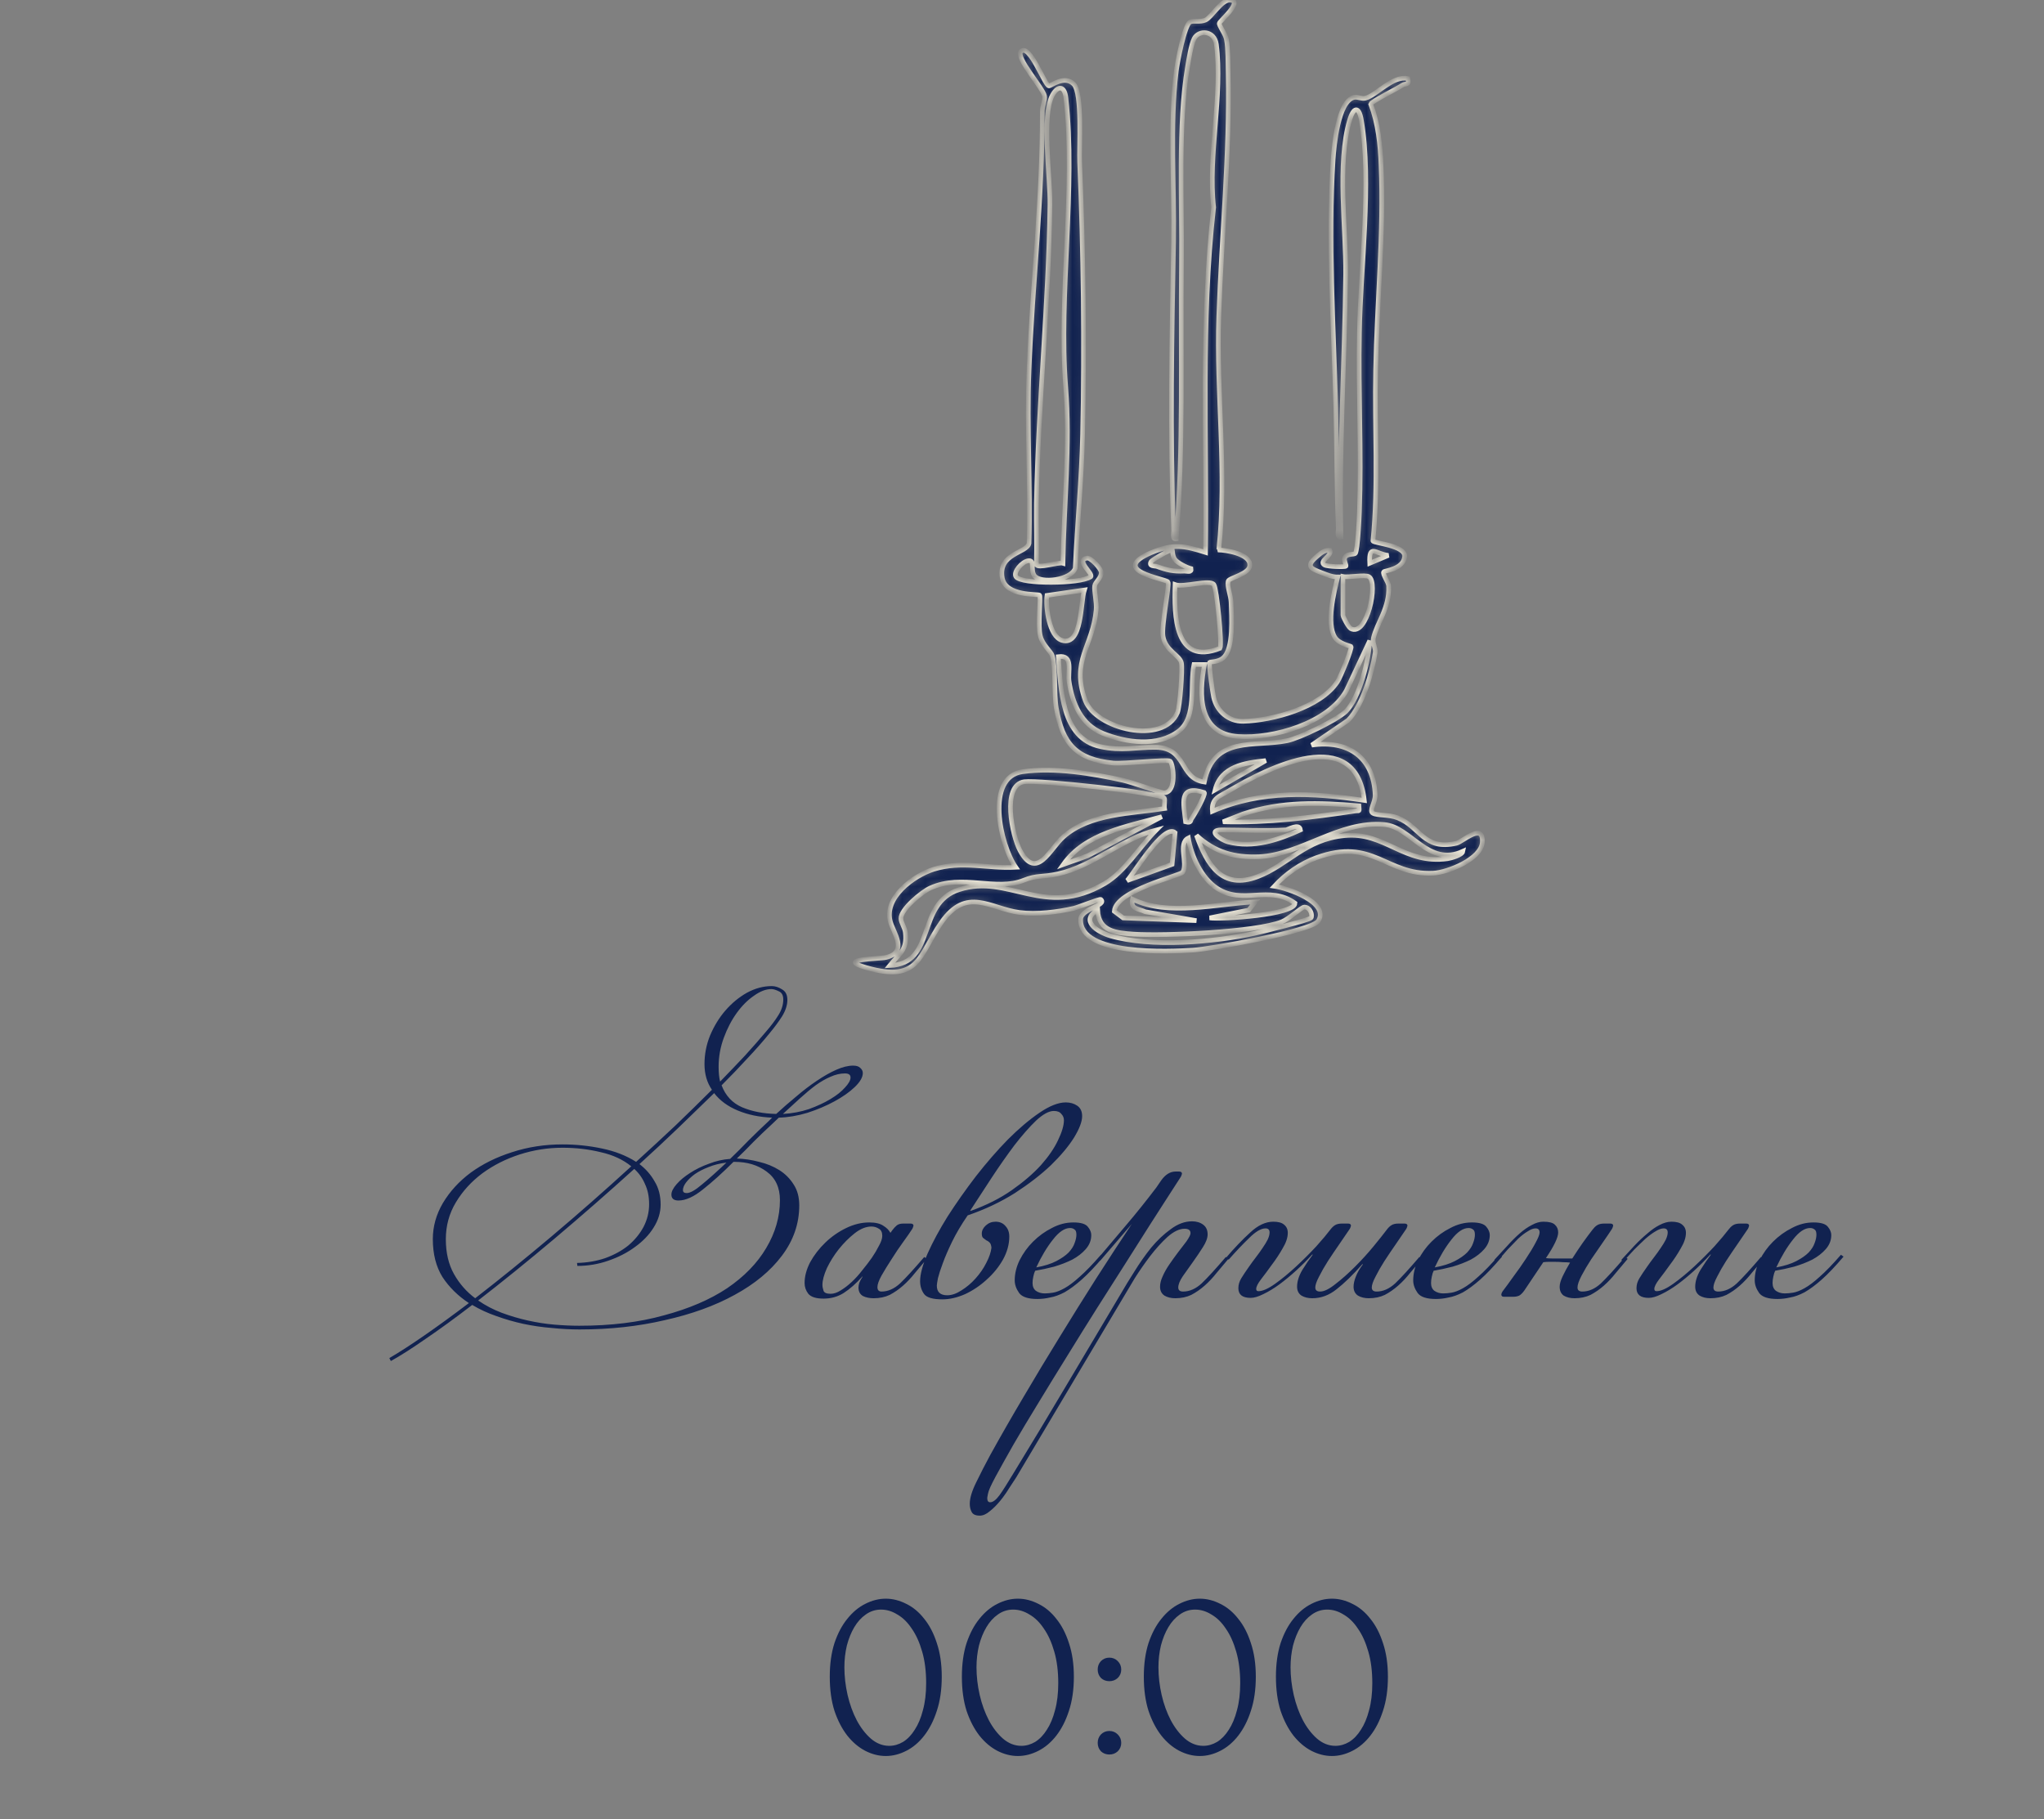 <?xml version="1.0" encoding="UTF-8"?> <svg xmlns="http://www.w3.org/2000/svg" width="264" height="235" viewBox="0 0 264 235" fill="none"><rect x="0" y="0" width="264" height="235" fill="#808080" stroke="none"/><path d="M72.655 147.822C74.383 147.822 76.079 147.998 77.743 148.35C79.439 148.702 80.911 149.278 82.159 150.078C83.919 148.478 85.615 146.91 87.247 145.374C88.879 143.806 90.447 142.27 91.951 140.766C91.311 139.838 90.991 138.734 90.991 137.454C90.991 136.174 91.231 134.942 91.711 133.758C92.223 132.542 92.879 131.47 93.679 130.542C94.511 129.582 95.439 128.814 96.463 128.238C97.519 127.662 98.591 127.374 99.679 127.374C100.127 127.374 100.575 127.518 101.023 127.806C101.471 128.062 101.695 128.51 101.695 129.15C101.695 129.822 101.471 130.526 101.023 131.262C100.575 131.966 100.031 132.702 99.391 133.47C98.559 134.494 97.615 135.566 96.559 136.686C95.535 137.806 94.415 138.974 93.199 140.19C93.711 141.534 94.591 142.478 95.839 143.022C97.119 143.566 98.591 143.854 100.255 143.886C101.087 143.118 101.951 142.366 102.847 141.63C103.743 140.862 104.623 140.19 105.487 139.614C106.383 139.006 107.231 138.526 108.031 138.174C108.831 137.822 109.551 137.646 110.191 137.646C110.607 137.646 110.911 137.742 111.103 137.934C111.327 138.126 111.439 138.35 111.439 138.606C111.439 139.15 111.087 139.758 110.383 140.43C109.711 141.07 108.847 141.678 107.791 142.254C106.735 142.83 105.567 143.326 104.287 143.742C103.007 144.126 101.775 144.334 100.591 144.366L100.543 144.414L99.631 145.278C98.831 146.014 98.063 146.75 97.327 147.486C96.623 148.222 95.903 148.942 95.167 149.646C96.127 149.678 97.087 149.822 98.047 150.078C99.007 150.302 99.871 150.654 100.639 151.134C101.407 151.614 102.031 152.238 102.511 153.006C102.991 153.742 103.231 154.638 103.231 155.694C103.231 158.062 102.479 160.238 100.975 162.222C99.503 164.174 97.471 165.854 94.879 167.262C92.319 168.67 89.311 169.758 85.855 170.526C82.431 171.326 78.767 171.726 74.863 171.726C73.711 171.726 72.511 171.662 71.263 171.534C70.047 171.438 68.831 171.262 67.615 171.006C66.431 170.75 65.263 170.414 64.111 169.998C62.991 169.614 61.951 169.134 60.991 168.558C58.783 170.254 56.783 171.71 54.991 172.926C53.199 174.174 51.695 175.134 50.479 175.806L50.287 175.422C51.503 174.718 52.991 173.758 54.751 172.542C56.511 171.326 58.447 169.918 60.559 168.318C59.151 167.39 58.015 166.27 57.151 164.958C56.319 163.614 55.903 161.982 55.903 160.062C55.903 158.43 56.335 156.878 57.199 155.406C58.095 153.902 59.295 152.59 60.799 151.47C62.335 150.35 64.111 149.47 66.127 148.83C68.175 148.158 70.351 147.822 72.655 147.822ZM94.735 150.078C93.327 151.486 92.015 152.67 90.799 153.63C89.615 154.59 88.559 155.07 87.631 155.07C87.023 155.07 86.719 154.814 86.719 154.302C86.719 153.918 86.943 153.47 87.391 152.958C87.839 152.446 88.415 151.966 89.119 151.518C89.855 151.038 90.671 150.638 91.567 150.318C92.463 149.966 93.375 149.758 94.303 149.694C95.071 148.958 95.855 148.174 96.655 147.342C97.487 146.51 98.367 145.662 99.295 144.798L99.727 144.366C98.095 144.302 96.623 143.998 95.311 143.454C93.999 142.91 92.975 142.158 92.239 141.198C90.767 142.638 89.215 144.142 87.583 145.71C85.983 147.246 84.319 148.798 82.591 150.366C83.423 151.006 84.079 151.758 84.559 152.622C85.071 153.454 85.327 154.446 85.327 155.598C85.327 156.622 85.023 157.614 84.415 158.574C83.839 159.502 83.039 160.334 82.015 161.07C81.023 161.806 79.871 162.398 78.559 162.846C77.279 163.294 75.951 163.518 74.575 163.518L74.527 163.134C75.839 163.102 77.055 162.894 78.175 162.51C79.327 162.094 80.319 161.55 81.151 160.878C81.983 160.174 82.639 159.374 83.119 158.478C83.599 157.55 83.839 156.574 83.839 155.55C83.839 154.558 83.663 153.694 83.311 152.958C82.991 152.19 82.527 151.534 81.919 150.99C78.527 154.062 75.087 157.07 71.599 160.014C68.143 162.926 64.863 165.582 61.759 167.982C62.687 168.622 63.695 169.15 64.783 169.566C65.903 169.982 67.039 170.318 68.191 170.574C69.343 170.83 70.479 171.006 71.599 171.102C72.751 171.198 73.823 171.246 74.815 171.246C78.911 171.246 82.559 170.798 85.759 169.902C88.991 169.038 91.711 167.87 93.919 166.398C96.127 164.894 97.807 163.166 98.959 161.214C100.143 159.23 100.735 157.166 100.735 155.022C100.735 153.39 100.159 152.158 99.007 151.326C97.887 150.494 96.511 150.078 94.879 150.078H94.735ZM57.583 160.062C57.583 161.822 57.935 163.326 58.639 164.574C59.343 165.822 60.255 166.862 61.375 167.694C64.479 165.294 67.759 162.638 71.215 159.726C74.703 156.782 78.143 153.758 81.535 150.654C80.479 149.79 79.167 149.182 77.599 148.83C76.031 148.446 74.383 148.254 72.655 148.254C70.767 148.254 68.927 148.542 67.135 149.118C65.343 149.694 63.727 150.51 62.287 151.566C60.879 152.622 59.743 153.87 58.879 155.31C58.015 156.75 57.583 158.334 57.583 160.062ZM92.815 137.79C92.815 138.558 92.879 139.198 93.007 139.71C94.159 138.526 95.231 137.406 96.223 136.35C97.215 135.262 98.127 134.222 98.959 133.23C99.599 132.494 100.127 131.79 100.543 131.118C100.959 130.446 101.167 129.774 101.167 129.102C101.167 128.558 100.975 128.206 100.591 128.046C100.207 127.854 99.887 127.758 99.631 127.758C98.927 127.758 98.175 128.046 97.375 128.622C96.575 129.166 95.839 129.902 95.167 130.83C94.495 131.758 93.935 132.83 93.487 134.046C93.039 135.262 92.815 136.51 92.815 137.79ZM109.135 138.654C108.527 138.654 107.903 138.798 107.263 139.086C106.655 139.342 106.015 139.71 105.343 140.19C104.703 140.67 104.031 141.23 103.327 141.87C102.623 142.51 101.887 143.182 101.119 143.886C102.303 143.822 103.423 143.614 104.479 143.262C105.535 142.878 106.463 142.446 107.263 141.966C108.063 141.486 108.687 140.99 109.135 140.478C109.615 139.966 109.855 139.534 109.855 139.182C109.855 138.83 109.615 138.654 109.135 138.654ZM88.687 154.11C89.135 154.11 89.791 153.742 90.655 153.006C91.551 152.27 92.607 151.326 93.823 150.174C92.991 150.27 92.223 150.462 91.519 150.75C90.847 151.006 90.255 151.31 89.743 151.662C89.263 152.014 88.879 152.382 88.591 152.766C88.335 153.118 88.207 153.438 88.207 153.726C88.207 153.982 88.367 154.11 88.687 154.11ZM112.56 158.43C111.856 158.43 111.136 158.718 110.4 159.294C109.664 159.87 108.976 160.558 108.336 161.358C107.728 162.126 107.216 162.942 106.8 163.806C106.416 164.67 106.224 165.39 106.224 165.966C106.224 166.19 106.272 166.446 106.368 166.734C106.464 166.99 106.768 167.118 107.28 167.118C107.696 167.118 108.128 166.974 108.576 166.686C109.056 166.398 109.536 166.03 110.016 165.582C110.496 165.134 110.944 164.638 111.36 164.094C111.808 163.55 112.224 163.006 112.608 162.462C112.96 161.95 113.264 161.438 113.52 160.926C113.808 160.414 113.952 159.982 113.952 159.63C113.952 159.182 113.808 158.878 113.52 158.718C113.232 158.526 112.912 158.43 112.56 158.43ZM115.248 158.91C115.44 158.654 115.632 158.446 115.824 158.286C116.016 158.126 116.304 158.046 116.688 158.046H117.6C117.856 158.046 117.984 158.142 117.984 158.334C117.984 158.366 117.968 158.414 117.936 158.478C117.936 158.51 117.904 158.59 117.84 158.718C117.552 159.166 117.152 159.742 116.64 160.446C116.128 161.15 115.632 161.886 115.152 162.654C114.672 163.39 114.24 164.094 113.856 164.766C113.504 165.406 113.328 165.902 113.328 166.254C113.328 166.638 113.504 166.83 113.856 166.83C114.688 166.83 115.488 166.478 116.256 165.774C117.024 165.038 118.064 163.902 119.376 162.366L119.712 162.606C119.2 163.214 118.688 163.822 118.176 164.43C117.696 165.038 117.184 165.582 116.64 166.062C116.096 166.542 115.52 166.942 114.912 167.262C114.304 167.55 113.616 167.694 112.848 167.694C112.304 167.694 111.84 167.598 111.456 167.406C111.072 167.182 110.88 166.814 110.88 166.302C110.88 166.142 110.912 165.95 110.976 165.726C111.072 165.47 111.216 165.198 111.408 164.91V164.862C110.576 165.79 109.76 166.51 108.96 167.022C108.192 167.502 107.328 167.742 106.368 167.742C105.408 167.742 104.752 167.534 104.4 167.118C104.08 166.702 103.92 166.238 103.92 165.726C103.92 164.862 104.16 163.966 104.64 163.038C105.152 162.11 105.808 161.262 106.608 160.494C107.408 159.726 108.304 159.102 109.296 158.622C110.288 158.142 111.28 157.902 112.272 157.902C113.072 157.902 113.68 158.046 114.096 158.334C114.512 158.59 114.816 158.894 115.008 159.246L115.248 158.91ZM124.983 156.99C124.151 158.206 123.479 159.342 122.967 160.398C122.455 161.454 122.055 162.382 121.767 163.182C121.479 163.95 121.271 164.59 121.143 165.102C121.047 165.614 120.999 165.934 120.999 166.062C120.999 166.894 121.447 167.31 122.343 167.31C122.919 167.31 123.527 167.102 124.167 166.686C124.839 166.27 125.447 165.758 125.991 165.15C126.567 164.51 127.031 163.838 127.383 163.134C127.767 162.398 127.991 161.742 128.055 161.166C128.023 160.846 127.943 160.622 127.815 160.494C127.687 160.366 127.543 160.27 127.383 160.206C127.255 160.11 127.127 160.014 126.999 159.918C126.871 159.822 126.807 159.63 126.807 159.342C126.807 158.958 126.983 158.606 127.335 158.286C127.687 157.966 128.103 157.806 128.583 157.806C129.127 157.806 129.559 157.998 129.879 158.382C130.199 158.734 130.359 159.182 130.359 159.726C130.359 160.718 130.087 161.71 129.543 162.702C128.999 163.662 128.295 164.526 127.431 165.294C126.599 166.062 125.671 166.686 124.647 167.166C123.623 167.614 122.647 167.838 121.719 167.838C120.503 167.838 119.719 167.614 119.367 167.166C119.015 166.686 118.839 166.126 118.839 165.486C118.839 164.59 119.159 163.406 119.799 161.934C120.471 160.43 121.335 158.83 122.391 157.134C123.479 155.438 124.695 153.71 126.039 151.95C127.415 150.19 128.791 148.606 130.167 147.198C131.575 145.79 132.935 144.638 134.247 143.742C135.559 142.846 136.695 142.398 137.655 142.398C138.231 142.398 138.727 142.542 139.143 142.83C139.559 143.118 139.767 143.566 139.767 144.174C139.767 144.878 139.415 145.806 138.711 146.958C138.007 148.078 137.015 149.262 135.735 150.51C134.455 151.726 132.903 152.926 131.079 154.11C129.255 155.262 127.223 156.222 124.983 156.99ZM136.119 143.502C135.479 143.502 134.711 143.918 133.815 144.75C132.951 145.582 132.023 146.638 131.031 147.918C130.071 149.198 129.095 150.59 128.103 152.094C127.111 153.598 126.183 155.022 125.319 156.366L125.367 156.414C127.415 155.678 129.191 154.782 130.695 153.726C132.199 152.67 133.447 151.598 134.439 150.51C135.431 149.39 136.167 148.318 136.647 147.294C137.159 146.238 137.415 145.374 137.415 144.702C137.415 144.382 137.303 144.11 137.079 143.886C136.887 143.63 136.567 143.502 136.119 143.502ZM133.843 163.71C134.899 163.518 135.763 163.246 136.435 162.894C137.107 162.542 137.635 162.174 138.019 161.79C138.403 161.374 138.659 160.974 138.787 160.59C138.947 160.174 139.027 159.806 139.027 159.486C139.027 159.134 138.947 158.91 138.787 158.814C138.627 158.686 138.435 158.622 138.211 158.622C137.507 158.622 136.771 159.118 136.003 160.11C135.235 161.07 134.515 162.27 133.843 163.71ZM134.947 167.07C135.267 167.07 135.619 167.038 136.003 166.974C136.419 166.91 136.915 166.718 137.491 166.398C138.067 166.078 138.723 165.582 139.459 164.91C140.227 164.238 141.139 163.294 142.195 162.078L142.531 162.318C141.475 163.566 140.531 164.558 139.699 165.294C138.899 165.998 138.163 166.542 137.491 166.926C136.819 167.278 136.195 167.502 135.619 167.598C135.075 167.726 134.531 167.79 133.987 167.79C132.803 167.79 132.019 167.534 131.635 167.022C131.251 166.478 131.059 165.934 131.059 165.39C131.059 164.526 131.267 163.662 131.683 162.798C132.131 161.902 132.707 161.102 133.411 160.398C134.147 159.662 134.963 159.07 135.859 158.622C136.755 158.142 137.683 157.902 138.643 157.902C139.603 157.902 140.227 158.094 140.515 158.478C140.803 158.83 140.947 159.182 140.947 159.534C140.947 160.206 140.707 160.814 140.227 161.358C139.779 161.87 139.203 162.318 138.499 162.702C137.795 163.054 137.011 163.358 136.147 163.614C135.283 163.838 134.467 164.014 133.699 164.142C133.603 164.334 133.523 164.59 133.459 164.91C133.395 165.198 133.363 165.47 133.363 165.726C133.363 166.174 133.507 166.51 133.795 166.734C134.115 166.958 134.499 167.07 134.947 167.07ZM151.799 167.694C151.255 167.694 150.791 167.582 150.407 167.358C150.023 167.102 149.831 166.718 149.831 166.206C149.831 165.79 149.943 165.342 150.167 164.862C150.391 164.35 150.679 163.838 151.031 163.326C151.383 162.814 151.751 162.302 152.135 161.79C152.519 161.278 152.887 160.798 153.239 160.35C153.591 159.838 153.767 159.486 153.767 159.294C153.767 158.91 153.511 158.718 152.999 158.718C152.327 158.718 151.591 159.07 150.791 159.774C150.023 160.478 149.271 161.31 148.535 162.27C147.831 163.198 147.175 164.142 146.567 165.102C145.991 166.062 145.543 166.814 145.223 167.358L131.255 190.83C130.999 191.214 130.695 191.678 130.343 192.222C129.991 192.798 129.607 193.342 129.191 193.854C128.743 194.398 128.295 194.846 127.847 195.198C127.399 195.582 126.967 195.774 126.551 195.774C126.007 195.774 125.655 195.614 125.495 195.294C125.335 195.006 125.255 194.654 125.255 194.238C125.255 193.502 125.543 192.558 126.119 191.406C126.663 190.286 127.255 189.134 127.895 187.95C129.239 185.518 130.679 183.006 132.215 180.414C133.719 177.854 135.271 175.278 136.871 172.686C138.439 170.126 140.007 167.614 141.575 165.15C143.175 162.654 144.711 160.302 146.183 158.094L142.103 162.846L141.767 162.606C142.983 161.166 144.215 159.71 145.463 158.238C146.743 156.734 148.039 155.118 149.351 153.39L149.975 152.478C150.519 151.71 151.143 151.326 151.847 151.326H152.279C152.535 151.326 152.663 151.422 152.663 151.614C152.663 151.646 152.647 151.694 152.615 151.758C152.615 151.79 152.583 151.87 152.519 151.998L150.599 154.974C150.119 155.71 149.431 156.782 148.535 158.19C147.639 159.598 146.615 161.214 145.463 163.038C144.311 164.83 143.079 166.766 141.767 168.846C140.455 170.926 139.159 173.006 137.879 175.086C136.567 177.198 135.319 179.23 134.135 181.182C132.919 183.166 131.847 184.958 130.919 186.558C129.991 188.19 129.223 189.566 128.615 190.686C128.007 191.806 127.671 192.558 127.607 192.942C127.543 193.262 127.511 193.454 127.511 193.518C127.511 193.87 127.639 194.046 127.895 194.046C128.247 194.046 128.647 193.742 129.095 193.134C129.511 192.558 130.151 191.55 131.015 190.11C133.383 186.238 135.703 182.382 137.975 178.542C140.247 174.734 142.519 170.91 144.791 167.07C145.271 166.238 145.847 165.294 146.519 164.238C147.191 163.15 147.911 162.126 148.679 161.166C149.479 160.206 150.327 159.406 151.223 158.766C152.119 158.094 153.031 157.758 153.959 157.758C154.535 157.758 155.015 157.902 155.399 158.19C155.783 158.478 155.975 158.894 155.975 159.438C155.975 159.918 155.767 160.478 155.351 161.118C154.967 161.726 154.535 162.366 154.055 163.038C153.607 163.678 153.175 164.286 152.759 164.862C152.375 165.438 152.183 165.918 152.183 166.302C152.183 166.654 152.391 166.83 152.807 166.83C153.639 166.83 154.439 166.478 155.207 165.774C155.975 165.038 157.015 163.902 158.327 162.366L158.663 162.606C158.151 163.214 157.639 163.822 157.127 164.43C156.647 165.038 156.135 165.582 155.591 166.062C155.047 166.542 154.471 166.942 153.863 167.262C153.255 167.55 152.567 167.694 151.799 167.694ZM176.793 167.694C176.249 167.694 175.785 167.582 175.401 167.358C175.017 167.102 174.825 166.718 174.825 166.206C174.825 165.822 174.921 165.39 175.113 164.91C175.305 164.398 175.609 163.87 176.025 163.326L175.977 163.278C174.729 164.686 173.609 165.774 172.617 166.542C171.657 167.31 170.617 167.694 169.497 167.694C168.953 167.694 168.489 167.582 168.105 167.358C167.721 167.102 167.529 166.718 167.529 166.206C167.529 165.534 167.753 164.814 168.201 164.046C168.681 163.278 169.129 162.622 169.545 162.078L169.497 162.03C168.857 162.734 168.169 163.422 167.433 164.094C166.697 164.766 165.961 165.374 165.225 165.918C164.521 166.43 163.833 166.846 163.161 167.166C162.521 167.486 161.977 167.646 161.529 167.646C160.473 167.646 159.945 167.23 159.945 166.398C159.945 165.95 160.073 165.518 160.329 165.102C160.585 164.686 160.905 164.206 161.289 163.662C161.577 163.246 161.881 162.83 162.201 162.414C162.521 161.998 162.809 161.598 163.065 161.214C163.353 160.798 163.577 160.43 163.737 160.11C163.897 159.758 163.977 159.454 163.977 159.198C163.977 158.846 163.801 158.67 163.449 158.67C162.873 158.67 162.169 159.086 161.337 159.918C160.505 160.718 159.625 161.646 158.697 162.702L158.313 162.51C159.433 161.198 160.489 160.094 161.481 159.198C162.473 158.27 163.465 157.806 164.457 157.806C165.097 157.806 165.561 157.934 165.849 158.19C166.169 158.446 166.329 158.798 166.329 159.246C166.329 159.854 166.105 160.526 165.657 161.262C165.241 161.998 164.777 162.702 164.265 163.374C163.785 164.046 163.321 164.67 162.873 165.246C162.457 165.79 162.249 166.206 162.249 166.494C162.249 166.686 162.345 166.782 162.537 166.782C163.081 166.782 163.801 166.462 164.697 165.822C165.593 165.182 166.505 164.43 167.433 163.566C168.361 162.702 169.225 161.838 170.025 160.974C170.825 160.078 171.417 159.374 171.801 158.862C171.993 158.606 172.185 158.414 172.377 158.286C172.601 158.126 172.921 158.046 173.337 158.046H174.105C174.361 158.046 174.489 158.142 174.489 158.334C174.489 158.366 174.473 158.414 174.441 158.478C174.441 158.51 174.409 158.59 174.345 158.718C173.961 159.294 173.513 159.95 173.001 160.686C172.489 161.422 171.993 162.158 171.513 162.894C171.065 163.598 170.681 164.27 170.361 164.91C170.041 165.518 169.881 165.982 169.881 166.302C169.881 166.654 170.089 166.83 170.505 166.83C171.017 166.83 171.673 166.51 172.473 165.87C173.305 165.23 174.153 164.478 175.017 163.614C175.881 162.75 176.681 161.87 177.417 160.974C178.153 160.078 178.713 159.374 179.097 158.862C179.289 158.606 179.481 158.414 179.673 158.286C179.897 158.126 180.217 158.046 180.633 158.046H181.401C181.657 158.046 181.785 158.142 181.785 158.334C181.785 158.366 181.769 158.414 181.737 158.478C181.737 158.51 181.705 158.59 181.641 158.718C181.257 159.294 180.809 159.95 180.297 160.686C179.785 161.422 179.289 162.158 178.809 162.894C178.361 163.598 177.977 164.27 177.657 164.91C177.337 165.518 177.177 165.982 177.177 166.302C177.177 166.654 177.385 166.83 177.801 166.83C178.633 166.83 179.433 166.478 180.201 165.774C180.969 165.038 182.009 163.902 183.321 162.366L183.657 162.606C183.145 163.214 182.633 163.822 182.121 164.43C181.641 165.038 181.129 165.582 180.585 166.062C180.041 166.542 179.465 166.942 178.857 167.262C178.249 167.55 177.561 167.694 176.793 167.694ZM185.312 163.71C186.368 163.518 187.232 163.246 187.904 162.894C188.576 162.542 189.104 162.174 189.488 161.79C189.872 161.374 190.128 160.974 190.256 160.59C190.416 160.174 190.496 159.806 190.496 159.486C190.496 159.134 190.416 158.91 190.256 158.814C190.096 158.686 189.904 158.622 189.68 158.622C188.976 158.622 188.24 159.118 187.472 160.11C186.704 161.07 185.984 162.27 185.312 163.71ZM186.416 167.07C186.736 167.07 187.088 167.038 187.472 166.974C187.888 166.91 188.384 166.718 188.96 166.398C189.536 166.078 190.192 165.582 190.928 164.91C191.696 164.238 192.608 163.294 193.664 162.078L194 162.318C192.944 163.566 192 164.558 191.168 165.294C190.368 165.998 189.632 166.542 188.96 166.926C188.288 167.278 187.664 167.502 187.088 167.598C186.544 167.726 186 167.79 185.456 167.79C184.272 167.79 183.488 167.534 183.104 167.022C182.72 166.478 182.528 165.934 182.528 165.39C182.528 164.526 182.736 163.662 183.152 162.798C183.6 161.902 184.176 161.102 184.88 160.398C185.616 159.662 186.432 159.07 187.328 158.622C188.224 158.142 189.152 157.902 190.112 157.902C191.072 157.902 191.696 158.094 191.984 158.478C192.272 158.83 192.416 159.182 192.416 159.534C192.416 160.206 192.176 160.814 191.696 161.358C191.248 161.87 190.672 162.318 189.968 162.702C189.264 163.054 188.48 163.358 187.616 163.614C186.752 163.838 185.936 164.014 185.168 164.142C185.072 164.334 184.992 164.59 184.928 164.91C184.864 165.198 184.832 165.47 184.832 165.726C184.832 166.174 184.976 166.51 185.264 166.734C185.584 166.958 185.968 167.07 186.416 167.07ZM203.364 167.694C202.82 167.694 202.356 167.582 201.972 167.358C201.62 167.102 201.444 166.718 201.444 166.206C201.444 165.854 201.572 165.406 201.828 164.862C202.084 164.318 202.404 163.726 202.788 163.086C202.5 163.054 202.196 163.038 201.876 163.038C201.556 163.006 201.188 162.99 200.772 162.99C200.516 162.99 200.276 162.99 200.052 162.99C199.828 162.99 199.588 163.006 199.332 163.038L196.884 166.686C196.66 167.006 196.436 167.23 196.212 167.358C195.988 167.454 195.748 167.502 195.492 167.502H194.244C194.02 167.502 193.908 167.406 193.908 167.214C193.908 167.118 193.956 166.99 194.052 166.83C194.468 166.286 194.948 165.63 195.492 164.862C196.068 164.094 196.596 163.342 197.076 162.606C197.588 161.838 198.004 161.15 198.324 160.542C198.676 159.902 198.852 159.454 198.852 159.198C198.852 158.846 198.676 158.67 198.324 158.67C198.036 158.67 197.7 158.798 197.316 159.054C196.932 159.278 196.516 159.598 196.068 160.014C195.652 160.43 195.204 160.894 194.724 161.406C194.276 161.918 193.828 162.43 193.38 162.942L192.996 162.75C193.572 162.11 194.132 161.502 194.676 160.926C195.22 160.318 195.748 159.79 196.26 159.342C196.804 158.862 197.332 158.494 197.844 158.238C198.356 157.95 198.852 157.806 199.332 157.806C200.068 157.806 200.564 157.934 200.82 158.19C201.108 158.446 201.252 158.782 201.252 159.198C201.252 159.838 200.724 160.942 199.668 162.51C199.924 162.542 200.18 162.558 200.436 162.558C200.692 162.558 200.98 162.558 201.3 162.558H203.076C203.524 161.854 203.972 161.182 204.42 160.542C204.9 159.87 205.316 159.31 205.668 158.862C205.86 158.606 206.052 158.414 206.244 158.286C206.468 158.126 206.788 158.046 207.204 158.046H207.972C208.228 158.046 208.356 158.142 208.356 158.334C208.356 158.366 208.34 158.414 208.308 158.478C208.308 158.51 208.276 158.59 208.212 158.718C207.924 159.166 207.524 159.758 207.012 160.494C206.532 161.198 206.036 161.918 205.524 162.654C205.044 163.39 204.628 164.094 204.276 164.766C203.924 165.438 203.748 165.95 203.748 166.302C203.748 166.654 203.956 166.83 204.372 166.83C205.204 166.83 206.004 166.478 206.772 165.774C207.54 165.038 208.58 163.902 209.892 162.366L210.228 162.606C209.716 163.214 209.204 163.822 208.692 164.43C208.212 165.038 207.7 165.582 207.156 166.062C206.612 166.542 206.036 166.942 205.428 167.262C204.82 167.55 204.132 167.694 203.364 167.694ZM220.919 167.694C220.375 167.694 219.911 167.582 219.527 167.358C219.143 167.102 218.951 166.718 218.951 166.206C218.951 165.534 219.175 164.814 219.623 164.046C220.103 163.278 220.551 162.622 220.967 162.078L220.919 162.03C220.279 162.734 219.591 163.422 218.855 164.094C218.119 164.766 217.383 165.374 216.647 165.918C215.943 166.43 215.255 166.846 214.583 167.166C213.943 167.486 213.399 167.646 212.951 167.646C211.895 167.646 211.367 167.23 211.367 166.398C211.367 165.95 211.495 165.518 211.751 165.102C212.007 164.686 212.327 164.206 212.711 163.662C212.999 163.246 213.303 162.83 213.623 162.414C213.943 161.998 214.231 161.598 214.487 161.214C214.775 160.798 214.999 160.43 215.159 160.11C215.319 159.758 215.399 159.454 215.399 159.198C215.399 158.846 215.223 158.67 214.871 158.67C214.583 158.67 214.231 158.798 213.815 159.054C213.431 159.278 212.999 159.598 212.519 160.014C212.071 160.43 211.591 160.894 211.079 161.406C210.599 161.918 210.135 162.43 209.687 162.942L209.399 162.75C209.975 162.11 210.535 161.502 211.079 160.926C211.655 160.318 212.215 159.79 212.759 159.342C213.303 158.862 213.831 158.494 214.343 158.238C214.887 157.95 215.399 157.806 215.879 157.806C216.519 157.806 216.983 157.934 217.271 158.19C217.591 158.446 217.751 158.798 217.751 159.246C217.751 159.854 217.527 160.526 217.079 161.262C216.663 161.998 216.199 162.702 215.687 163.374C215.207 164.046 214.743 164.67 214.295 165.246C213.879 165.79 213.671 166.206 213.671 166.494C213.671 166.686 213.767 166.782 213.959 166.782C214.503 166.782 215.223 166.462 216.119 165.822C217.015 165.182 217.927 164.43 218.855 163.566C219.783 162.702 220.647 161.838 221.447 160.974C222.247 160.078 222.839 159.374 223.223 158.862C223.415 158.606 223.607 158.414 223.799 158.286C224.023 158.126 224.343 158.046 224.759 158.046H225.527C225.783 158.046 225.911 158.142 225.911 158.334C225.911 158.366 225.895 158.414 225.863 158.478C225.863 158.51 225.831 158.59 225.767 158.718C225.383 159.294 224.935 159.95 224.423 160.686C223.911 161.422 223.415 162.158 222.935 162.894C222.487 163.598 222.103 164.27 221.783 164.91C221.463 165.518 221.303 165.982 221.303 166.302C221.303 166.654 221.511 166.83 221.927 166.83C222.759 166.83 223.559 166.478 224.327 165.774C225.095 165.038 226.135 163.902 227.447 162.366L227.783 162.606C227.271 163.214 226.759 163.822 226.247 164.43C225.767 165.038 225.255 165.582 224.711 166.062C224.167 166.542 223.591 166.942 222.983 167.262C222.375 167.55 221.687 167.694 220.919 167.694ZM229.422 163.71C230.478 163.518 231.342 163.246 232.014 162.894C232.686 162.542 233.214 162.174 233.598 161.79C233.982 161.374 234.238 160.974 234.366 160.59C234.526 160.174 234.606 159.806 234.606 159.486C234.606 159.134 234.526 158.91 234.366 158.814C234.206 158.686 234.014 158.622 233.79 158.622C233.086 158.622 232.35 159.118 231.582 160.11C230.814 161.07 230.094 162.27 229.422 163.71ZM230.526 167.07C230.846 167.07 231.198 167.038 231.582 166.974C231.998 166.91 232.494 166.718 233.07 166.398C233.646 166.078 234.302 165.582 235.038 164.91C235.806 164.238 236.718 163.294 237.773 162.078L238.109 162.318C237.054 163.566 236.11 164.558 235.278 165.294C234.478 165.998 233.742 166.542 233.07 166.926C232.398 167.278 231.774 167.502 231.198 167.598C230.654 167.726 230.11 167.79 229.566 167.79C228.382 167.79 227.598 167.534 227.214 167.022C226.83 166.478 226.638 165.934 226.638 165.39C226.638 164.526 226.846 163.662 227.262 162.798C227.71 161.902 228.286 161.102 228.99 160.398C229.726 159.662 230.542 159.07 231.438 158.622C232.334 158.142 233.262 157.902 234.222 157.902C235.182 157.902 235.806 158.094 236.094 158.478C236.382 158.83 236.526 159.182 236.526 159.534C236.526 160.206 236.286 160.814 235.806 161.358C235.358 161.87 234.782 162.318 234.078 162.702C233.374 163.054 232.59 163.358 231.726 163.614C230.862 163.838 230.046 164.014 229.278 164.142C229.182 164.334 229.102 164.59 229.038 164.91C228.974 165.198 228.942 165.47 228.942 165.726C228.942 166.174 229.086 166.51 229.374 166.734C229.694 166.958 230.078 167.07 230.526 167.07Z" fill="#112250"></path><path d="M107.172 216.582C107.172 214.939 107.375 213.489 107.78 212.23C108.207 210.971 108.762 209.926 109.444 209.094C110.127 208.241 110.895 207.601 111.748 207.174C112.623 206.726 113.508 206.502 114.404 206.502C115.3 206.502 116.186 206.726 117.06 207.174C117.935 207.601 118.703 208.241 119.364 209.094C120.047 209.926 120.591 210.971 120.996 212.23C121.423 213.489 121.636 214.939 121.636 216.582C121.636 218.246 121.423 219.718 120.996 220.998C120.591 222.257 120.047 223.323 119.364 224.198C118.703 225.051 117.935 225.702 117.06 226.15C116.186 226.598 115.3 226.822 114.404 226.822C113.508 226.822 112.623 226.598 111.748 226.15C110.895 225.702 110.127 225.051 109.444 224.198C108.762 223.323 108.207 222.257 107.78 220.998C107.375 219.718 107.172 218.246 107.172 216.582ZM119.62 217.414C119.62 215.878 119.45 214.523 119.108 213.35C118.767 212.155 118.319 211.163 117.764 210.374C117.231 209.563 116.612 208.955 115.908 208.55C115.226 208.123 114.522 207.91 113.796 207.91C113.071 207.91 112.41 208.123 111.812 208.55C111.236 208.955 110.746 209.499 110.34 210.182C109.935 210.865 109.615 211.654 109.38 212.55C109.167 213.446 109.06 214.385 109.06 215.366C109.06 216.539 109.199 217.734 109.476 218.95C109.754 220.145 110.148 221.233 110.66 222.214C111.172 223.174 111.78 223.963 112.484 224.582C113.21 225.201 113.999 225.51 114.852 225.51C115.471 225.51 116.068 225.339 116.644 224.998C117.22 224.635 117.722 224.113 118.148 223.43C118.596 222.747 118.948 221.905 119.204 220.902C119.482 219.899 119.62 218.737 119.62 217.414ZM124.235 216.582C124.235 214.939 124.437 213.489 124.843 212.23C125.269 210.971 125.824 209.926 126.507 209.094C127.189 208.241 127.957 207.601 128.811 207.174C129.685 206.726 130.571 206.502 131.467 206.502C132.363 206.502 133.248 206.726 134.123 207.174C134.997 207.601 135.765 208.241 136.427 209.094C137.109 209.926 137.653 210.971 138.059 212.23C138.485 213.489 138.699 214.939 138.699 216.582C138.699 218.246 138.485 219.718 138.059 220.998C137.653 222.257 137.109 223.323 136.427 224.198C135.765 225.051 134.997 225.702 134.123 226.15C133.248 226.598 132.363 226.822 131.467 226.822C130.571 226.822 129.685 226.598 128.811 226.15C127.957 225.702 127.189 225.051 126.507 224.198C125.824 223.323 125.269 222.257 124.843 220.998C124.437 219.718 124.235 218.246 124.235 216.582ZM136.683 217.414C136.683 215.878 136.512 214.523 136.171 213.35C135.829 212.155 135.381 211.163 134.827 210.374C134.293 209.563 133.675 208.955 132.971 208.55C132.288 208.123 131.584 207.91 130.859 207.91C130.133 207.91 129.472 208.123 128.875 208.55C128.299 208.955 127.808 209.499 127.403 210.182C126.997 210.865 126.677 211.654 126.443 212.55C126.229 213.446 126.123 214.385 126.123 215.366C126.123 216.539 126.261 217.734 126.539 218.95C126.816 220.145 127.211 221.233 127.723 222.214C128.235 223.174 128.843 223.963 129.547 224.582C130.272 225.201 131.061 225.51 131.915 225.51C132.533 225.51 133.131 225.339 133.707 224.998C134.283 224.635 134.784 224.113 135.211 223.43C135.659 222.747 136.011 221.905 136.267 220.902C136.544 219.899 136.683 218.737 136.683 217.414ZM141.777 215.654C141.777 215.227 141.916 214.865 142.193 214.566C142.492 214.267 142.855 214.118 143.281 214.118C143.708 214.118 144.071 214.267 144.369 214.566C144.668 214.865 144.817 215.227 144.817 215.654C144.817 216.081 144.668 216.443 144.369 216.742C144.071 217.019 143.708 217.158 143.281 217.158C142.855 217.158 142.492 217.019 142.193 216.742C141.916 216.443 141.777 216.081 141.777 215.654ZM141.777 225.126C141.777 224.699 141.916 224.337 142.193 224.038C142.492 223.739 142.855 223.59 143.281 223.59C143.708 223.59 144.071 223.739 144.369 224.038C144.668 224.337 144.817 224.699 144.817 225.126C144.817 225.553 144.668 225.915 144.369 226.214C144.071 226.491 143.708 226.63 143.281 226.63C142.855 226.63 142.492 226.491 142.193 226.214C141.916 225.915 141.777 225.553 141.777 225.126ZM147.735 216.582C147.735 214.939 147.937 213.489 148.343 212.23C148.769 210.971 149.324 209.926 150.007 209.094C150.689 208.241 151.457 207.601 152.311 207.174C153.185 206.726 154.071 206.502 154.967 206.502C155.863 206.502 156.748 206.726 157.623 207.174C158.497 207.601 159.265 208.241 159.927 209.094C160.609 209.926 161.153 210.971 161.559 212.23C161.985 213.489 162.199 214.939 162.199 216.582C162.199 218.246 161.985 219.718 161.559 220.998C161.153 222.257 160.609 223.323 159.927 224.198C159.265 225.051 158.497 225.702 157.623 226.15C156.748 226.598 155.863 226.822 154.967 226.822C154.071 226.822 153.185 226.598 152.311 226.15C151.457 225.702 150.689 225.051 150.007 224.198C149.324 223.323 148.769 222.257 148.343 220.998C147.937 219.718 147.735 218.246 147.735 216.582ZM160.183 217.414C160.183 215.878 160.012 214.523 159.671 213.35C159.329 212.155 158.881 211.163 158.327 210.374C157.793 209.563 157.175 208.955 156.471 208.55C155.788 208.123 155.084 207.91 154.359 207.91C153.633 207.91 152.972 208.123 152.375 208.55C151.799 208.955 151.308 209.499 150.903 210.182C150.497 210.865 150.177 211.654 149.943 212.55C149.729 213.446 149.623 214.385 149.623 215.366C149.623 216.539 149.761 217.734 150.039 218.95C150.316 220.145 150.711 221.233 151.223 222.214C151.735 223.174 152.343 223.963 153.047 224.582C153.772 225.201 154.561 225.51 155.415 225.51C156.033 225.51 156.631 225.339 157.207 224.998C157.783 224.635 158.284 224.113 158.711 223.43C159.159 222.747 159.511 221.905 159.767 220.902C160.044 219.899 160.183 218.737 160.183 217.414ZM164.797 216.582C164.797 214.939 165 213.489 165.405 212.23C165.832 210.971 166.387 209.926 167.069 209.094C167.752 208.241 168.52 207.601 169.373 207.174C170.248 206.726 171.133 206.502 172.029 206.502C172.925 206.502 173.811 206.726 174.685 207.174C175.56 207.601 176.328 208.241 176.989 209.094C177.672 209.926 178.216 210.971 178.621 212.23C179.048 213.489 179.261 214.939 179.261 216.582C179.261 218.246 179.048 219.718 178.621 220.998C178.216 222.257 177.672 223.323 176.989 224.198C176.328 225.051 175.56 225.702 174.685 226.15C173.811 226.598 172.925 226.822 172.029 226.822C171.133 226.822 170.248 226.598 169.373 226.15C168.52 225.702 167.752 225.051 167.069 224.198C166.387 223.323 165.832 222.257 165.405 220.998C165 219.718 164.797 218.246 164.797 216.582ZM177.245 217.414C177.245 215.878 177.075 214.523 176.733 213.35C176.392 212.155 175.944 211.163 175.389 210.374C174.856 209.563 174.237 208.955 173.533 208.55C172.851 208.123 172.147 207.91 171.421 207.91C170.696 207.91 170.035 208.123 169.437 208.55C168.861 208.955 168.371 209.499 167.965 210.182C167.56 210.865 167.24 211.654 167.005 212.55C166.792 213.446 166.685 214.385 166.685 215.366C166.685 216.539 166.824 217.734 167.101 218.95C167.379 220.145 167.773 221.233 168.285 222.214C168.797 223.174 169.405 223.963 170.109 224.582C170.835 225.201 171.624 225.51 172.477 225.51C173.096 225.51 173.693 225.339 174.269 224.998C174.845 224.635 175.347 224.113 175.773 223.43C176.221 222.747 176.573 221.905 176.829 220.902C177.107 219.899 177.245 218.737 177.245 217.414Z" fill="#112250"></path><mask id="path-3-inside-1_5466_48" fill="white"><path d="M157.293 71.038C158.34 71.038 161.42 71.546 161.42 72.943C161.515 74.15 158.721 74.626 158.626 75.07C158.467 75.769 158.975 76.912 159.007 77.769C159.071 79.611 159.388 83.802 157.959 85.008C157.356 85.516 156.308 85.484 156.245 85.548C156.086 85.707 156.626 89.548 156.753 90.056C157.166 91.898 158.69 93.199 160.563 93.168C164.373 93.072 170.5 91.422 172.723 88.088C173.136 87.485 174.66 83.706 174.501 83.516C174.437 83.421 172.945 83.198 172.405 82.309C171.294 80.5 172.278 76.531 172.786 74.531C172.056 74.531 171.389 74.245 170.723 73.991C169.23 73.419 168.564 73.134 170.215 71.769C170.627 71.419 171.167 71.007 171.77 71.07C172.12 71.769 170.246 72.499 171.072 72.975C171.453 73.197 173.707 73.261 173.834 73.134C173.929 73.039 173.548 72.403 173.675 72.086C173.929 71.419 174.914 71.705 175.072 71.451C175.358 70.911 175.549 67.07 175.58 66.085C175.866 58.434 175.422 50.655 175.58 42.972C175.707 34.717 177.2 23.477 175.834 15.54C175.517 13.603 174.787 13.857 174.31 15.54C172.659 21.128 173.866 29.605 173.802 35.447C173.675 46.782 172.945 58.021 173.199 69.356C172.596 69.451 172.882 68.562 172.85 68.149C172.628 62.974 172.659 57.799 172.532 52.624C172.247 42.146 171.516 31.129 172.183 20.62C172.31 18.81 172.818 13.127 174.85 12.588C175.358 12.46 175.834 12.81 176.342 12.683C177.771 12.333 179.867 9.73 181.835 10.143C182.057 11.095 181.549 10.714 181.137 11C180.438 11.476 177.136 13.095 177.041 13.445C177.993 15.953 178.279 18.651 178.374 21.319C178.755 30.145 177.835 39.035 177.676 47.829C177.517 55.163 178.057 62.561 177.327 69.864C177.39 70.181 181.549 70.435 181.422 71.895C181.264 73.546 178.819 73.705 178.724 73.864C178.501 74.15 179.359 75.166 179.359 75.737C179.486 78.531 177.835 80.468 177.39 82.405C177.231 83.103 177.708 83.675 177.612 84.31C177.2 86.977 175.993 91.104 174.12 93.041C172.554 94.11 170.987 95.178 169.421 96.248C174.12 95.549 177.454 97.835 177.612 102.724C177.612 103.709 176.787 104.756 177.327 105.042C177.866 105.36 179.422 105.201 180.533 105.645C183.486 106.82 183.867 109.9 188.121 108.916C188.915 108.725 191.614 106.185 191.455 108.788C191.328 110.947 187.01 112.694 185.105 112.789C178.978 113.075 177.39 108.122 170.024 110.789C167.961 111.551 166.087 112.852 164.595 114.472C166.246 114.694 171.739 116.567 170.278 118.948C169.484 120.282 156.245 122.599 154.086 122.727C151.07 122.917 139.449 123.489 139.576 118.758C139.608 117.361 143.037 116.948 142.18 116.186C142.053 116.059 139.354 117.17 138.687 117.329C136.592 117.805 133.861 118.155 131.702 117.869C127.829 117.361 124.876 114.44 121.574 119.171C118.622 123.393 118.844 126.981 111.859 124.981C107.859 123.838 113.637 123.87 114.399 123.679C117.352 123.012 115.383 120.441 115.002 119.075C114.113 115.964 117.987 113.106 120.59 112.281C124.305 111.138 127.448 112.217 131.195 112.027C129.163 109.138 127.226 100.343 132.084 99.676C136.243 99.105 140.973 99.899 145.037 100.788C146.085 101.01 149.958 102.407 150.308 102.407C152.054 102.407 151.546 98.66 151.133 98.311C150.816 98.057 145.101 98.692 143.799 98.565C138.973 98.089 137.227 96.057 136.433 91.453C136.116 89.612 136.37 86.246 135.925 84.722C135.735 84.119 134.655 83.325 134.369 82.151C134.02 80.881 134.465 77.071 134.274 76.88C134.084 76.69 129.861 77.071 129.448 74.626C128.909 71.451 132.655 71.451 132.909 70.181C133.131 62.72 132.592 55.227 132.909 47.766C133.353 36.558 134.655 25.636 134.624 14.365C134.624 13.699 135.004 12.968 134.909 12.397C134.751 11.413 131.131 7.412 131.861 6.65C132.973 5.539 134.941 11.063 135.481 11.095C135.735 11.095 137.513 9.666 138.687 10.873C139.83 12.048 139.354 19.033 139.449 20.969C139.926 32.59 140.084 44.432 139.83 56.116C139.703 61.863 139.132 67.641 138.878 73.388C138.37 74.944 134.401 75.42 133.608 74.372C133.036 73.61 133.734 72.276 132.782 72.435C132.02 72.562 130.814 73.896 131.226 74.499C131.893 75.483 139.449 75.451 140.878 74.499C141.227 74.055 138.878 72.403 140.37 72.086C140.878 71.991 142.243 73.451 142.243 73.959C142.243 74.689 141.45 75.166 141.386 75.674C141.291 76.341 141.672 77.769 141.577 78.785C141.164 83.484 138.275 85.326 140.18 90.501C141.513 94.12 150.244 96.343 152.086 92.025C152.403 91.231 152.752 86.469 152.594 85.643C152.403 84.627 150.53 84.087 150.213 82.182C149.99 80.785 151.101 75.451 150.848 75.166C150.466 74.721 143.164 73.737 148.689 71.388C151.482 70.213 152.943 70.467 155.705 71.356C155.896 56.497 155.07 41.575 156.753 26.779C155.991 20.112 157.959 12.206 157.102 5.729C156.848 3.888 154.816 3.856 154.245 4.968C153.832 5.793 153.546 7.603 153.387 8.587C152.117 16.112 152.689 26.113 152.594 33.955C152.467 45.861 152.879 57.799 151.927 69.61C151.324 69.705 151.609 68.816 151.578 68.403C151.101 56.021 151.356 43.607 151.578 31.224C151.705 24.081 151.07 16.143 151.927 9.158C152.054 8.111 152.975 3.253 153.705 2.84C154.149 2.618 154.975 2.904 155.705 2.586C156.499 2.237 157.832 -0.176 158.975 0.015C160.499 0.237 157.515 2.745 157.483 2.999C157.42 3.317 158.277 4.364 158.404 5.094C158.626 6.237 158.594 8.238 158.626 9.508C158.848 20.017 157.769 30.367 157.42 40.844C157.07 50.909 158.499 60.974 157.42 70.975C157.377 70.996 157.335 71.017 157.293 71.038ZM137.29 72.753C137.417 65.133 138.243 57.481 137.64 49.893C136.719 38.114 138.973 24.176 137.671 12.651C137.513 11.095 136.655 10.968 135.925 12.302C134.496 14.905 135.671 22.938 135.608 26.462C135.449 39.257 134.084 52.211 133.861 65.006C133.83 67.641 133.925 70.276 133.861 72.912C133.957 73.515 136.687 72.562 137.29 72.753ZM153.832 73.451C153.229 73.293 152.086 72.721 151.736 72.245C151.419 71.8 151.451 71.07 151.419 71.007C151.324 70.88 148.784 72.308 148.657 72.562C148.339 73.197 149.165 73.07 149.419 73.166C150.721 73.642 151.546 73.832 152.975 73.769C153.356 73.769 153.927 73.991 153.832 73.451ZM179.327 71.737C177.708 71.578 176.787 70.149 176.914 72.753L179.327 71.737ZM173.453 74.467C173.453 76.129 173.453 77.79 173.453 79.452C173.453 79.706 174.183 81.039 174.469 81.198C176.565 82.309 178.057 75.261 176.819 74.499C176.342 74.181 174.183 74.626 173.453 74.467ZM157.578 83.738C157.864 83.262 157.166 76.055 156.785 75.515C156.277 74.785 152.879 75.928 151.768 75.515C151.641 79.484 151.705 86.056 157.578 83.738ZM140.053 76.213C138.444 76.446 136.835 76.679 135.227 76.912C135.036 78.373 135.481 82.246 137.195 82.722C139.799 83.452 139.545 77.769 140.053 76.213ZM155.546 101.01C156.753 94.978 161.992 96.533 166.246 95.676C167.833 95.358 172.691 93.009 173.834 91.898C175.58 90.151 176.819 85.262 176.914 82.754C175.908 84.902 174.903 87.051 173.898 89.199C171.548 93.422 164.404 95.454 159.928 95.136C154.753 94.787 154.816 89.739 155.578 85.834C155.123 85.834 154.668 85.834 154.213 85.834C153.673 88.469 154.594 92.596 152.276 94.406C149.546 96.533 145.418 95.93 142.434 94.723C139.64 93.58 138.529 90.913 138.084 88.056C137.862 86.754 138.719 84.564 136.687 84.818C137.036 89.04 137.068 95.358 142.116 96.438C144.879 97.041 146.784 96.501 149.26 96.533C153.324 96.565 152.276 100.534 155.546 101.01ZM176.215 103.391C175.104 93.454 163.865 99.105 158.658 102.185C157.515 102.851 156.435 103.137 156.594 104.788C162.912 102.026 169.548 102.375 176.215 103.391ZM163.484 98.248C160.785 98.533 157.705 98.978 156.943 102.026L163.484 98.248ZM150.371 103.074C149.768 102.407 134.243 100.724 132.306 100.978C129.321 101.391 130.75 107.995 131.734 109.836C133.893 113.868 135.608 109.614 137.354 108.09C140.751 105.074 146.085 105.106 150.403 104.439C150.34 104.09 150.498 103.232 150.371 103.074ZM155.546 102.375C152.149 101.296 152.879 103.772 153.133 106.153C153.927 106.344 153.705 105.994 153.927 105.709C154.245 105.296 155.769 102.597 155.546 102.375ZM175.517 104.09C170.373 103.645 165.548 103.486 160.563 105.137C159.695 105.476 158.827 105.815 157.959 106.153C163.674 106.312 169.357 105.614 175.009 104.756C175.612 104.661 175.58 104.947 175.517 104.09ZM150.054 105.487C145.545 106.788 140.211 107.582 137.322 111.678C138.38 111.297 139.439 110.916 140.497 110.535C143.683 108.852 146.868 107.169 150.054 105.487ZM188.947 109.963C184.47 112.027 182.248 106.788 178.787 106.502C172.945 105.994 168.056 110.408 162.627 110.662C159.388 110.789 156.912 110.09 154.53 107.9C155.927 111.741 157.832 114.98 162.436 113.233C166.373 111.741 168.532 108.439 173.675 107.931C178.882 107.423 181.327 111.709 186.978 110.916C187.391 110.852 188.852 110.471 188.947 109.963ZM166.055 107.201C163.389 107.36 160.499 107.201 157.801 107.201C155.832 107.201 157.642 108.503 158.658 108.757C161.865 109.582 165.103 108.503 167.961 107.201C167.833 106.249 166.341 107.201 166.055 107.201ZM149.355 107.201C144.847 108.344 141.227 111.868 136.624 112.884C134.624 113.329 133.925 113.011 132.21 113.71C128.718 115.138 124.273 112.852 120.177 114.694C119.098 115.17 116.304 117.456 116.368 118.663C116.368 119.171 116.876 119.837 116.939 120.472C117.193 122.758 116.145 123.171 114.907 124.727C121.003 124.473 118.272 116.726 123.86 114.916C130.337 112.821 134.846 118.726 142.688 114.122C145.291 112.598 147.228 109.328 149.355 107.201ZM151.768 107.55C150.34 106.312 146.434 112.852 145.577 113.741C147.514 113.043 149.45 112.344 151.387 111.646C151.514 110.281 151.641 108.915 151.768 107.55ZM156.245 118.567C157.737 118.79 167.262 118.155 167.262 116.662C163.897 114.249 160.531 116.948 157.166 114.726C155.165 113.392 153.864 110.566 153.483 108.249C152.086 108.947 153.483 111.551 152.752 112.662C152.467 113.106 144.085 115.011 143.926 117.71C144.307 117.996 144.688 118.282 145.069 118.567C148.223 118.684 151.377 118.8 154.53 118.917C152.329 118.536 150.128 118.155 147.927 117.774C147.069 117.361 145.958 117.456 146.276 116.154C150.974 118.409 157.039 116.726 162.119 116.504C161.843 116.853 161.568 117.202 161.293 117.551C159.621 117.89 157.949 118.229 156.245 118.567ZM169.326 118.567C169.58 118.282 169.262 117.17 168.469 117.17C168.087 117.17 166.5 118.694 165.548 119.075C162.119 120.409 150.562 120.917 146.434 120.663C144.148 120.504 141.894 120.314 141.767 117.551C139.418 118.917 141.767 120.409 143.418 120.885C148.625 122.409 156.848 121.711 162.15 120.536C163.071 120.345 169.072 118.853 169.326 118.567Z"></path></mask><path d="M157.293 71.038C158.34 71.038 161.42 71.546 161.42 72.943C161.515 74.15 158.721 74.626 158.626 75.07C158.467 75.769 158.975 76.912 159.007 77.769C159.071 79.611 159.388 83.802 157.959 85.008C157.356 85.516 156.308 85.484 156.245 85.548C156.086 85.707 156.626 89.548 156.753 90.056C157.166 91.898 158.69 93.199 160.563 93.168C164.373 93.072 170.5 91.422 172.723 88.088C173.136 87.485 174.66 83.706 174.501 83.516C174.437 83.421 172.945 83.198 172.405 82.309C171.294 80.5 172.278 76.531 172.786 74.531C172.056 74.531 171.389 74.245 170.723 73.991C169.23 73.419 168.564 73.134 170.215 71.769C170.627 71.419 171.167 71.007 171.77 71.07C172.12 71.769 170.246 72.499 171.072 72.975C171.453 73.197 173.707 73.261 173.834 73.134C173.929 73.039 173.548 72.403 173.675 72.086C173.929 71.419 174.914 71.705 175.072 71.451C175.358 70.911 175.549 67.07 175.58 66.085C175.866 58.434 175.422 50.655 175.58 42.972C175.707 34.717 177.2 23.477 175.834 15.54C175.517 13.603 174.787 13.857 174.31 15.54C172.659 21.128 173.866 29.605 173.802 35.447C173.675 46.782 172.945 58.021 173.199 69.356C172.596 69.451 172.882 68.562 172.85 68.149C172.628 62.974 172.659 57.799 172.532 52.624C172.247 42.146 171.516 31.129 172.183 20.62C172.31 18.81 172.818 13.127 174.85 12.588C175.358 12.46 175.834 12.81 176.342 12.683C177.771 12.333 179.867 9.73 181.835 10.143C182.057 11.095 181.549 10.714 181.137 11C180.438 11.476 177.136 13.095 177.041 13.445C177.993 15.953 178.279 18.651 178.374 21.319C178.755 30.145 177.835 39.035 177.676 47.829C177.517 55.163 178.057 62.561 177.327 69.864C177.39 70.181 181.549 70.435 181.422 71.895C181.264 73.546 178.819 73.705 178.724 73.864C178.501 74.15 179.359 75.166 179.359 75.737C179.486 78.531 177.835 80.468 177.39 82.405C177.231 83.103 177.708 83.675 177.612 84.31C177.2 86.977 175.993 91.104 174.12 93.041C172.554 94.11 170.987 95.178 169.421 96.248C174.12 95.549 177.454 97.835 177.612 102.724C177.612 103.709 176.787 104.756 177.327 105.042C177.866 105.36 179.422 105.201 180.533 105.645C183.486 106.82 183.867 109.9 188.121 108.916C188.915 108.725 191.614 106.185 191.455 108.788C191.328 110.947 187.01 112.694 185.105 112.789C178.978 113.075 177.39 108.122 170.024 110.789C167.961 111.551 166.087 112.852 164.595 114.472C166.246 114.694 171.739 116.567 170.278 118.948C169.484 120.282 156.245 122.599 154.086 122.727C151.07 122.917 139.449 123.489 139.576 118.758C139.608 117.361 143.037 116.948 142.18 116.186C142.053 116.059 139.354 117.17 138.687 117.329C136.592 117.805 133.861 118.155 131.702 117.869C127.829 117.361 124.876 114.44 121.574 119.171C118.622 123.393 118.844 126.981 111.859 124.981C107.859 123.838 113.637 123.87 114.399 123.679C117.352 123.012 115.383 120.441 115.002 119.075C114.113 115.964 117.987 113.106 120.59 112.281C124.305 111.138 127.448 112.217 131.195 112.027C129.163 109.138 127.226 100.343 132.084 99.676C136.243 99.105 140.973 99.899 145.037 100.788C146.085 101.01 149.958 102.407 150.308 102.407C152.054 102.407 151.546 98.66 151.133 98.311C150.816 98.057 145.101 98.692 143.799 98.565C138.973 98.089 137.227 96.057 136.433 91.453C136.116 89.612 136.37 86.246 135.925 84.722C135.735 84.119 134.655 83.325 134.369 82.151C134.02 80.881 134.465 77.071 134.274 76.88C134.084 76.69 129.861 77.071 129.448 74.626C128.909 71.451 132.655 71.451 132.909 70.181C133.131 62.72 132.592 55.227 132.909 47.766C133.353 36.558 134.655 25.636 134.624 14.365C134.624 13.699 135.004 12.968 134.909 12.397C134.751 11.413 131.131 7.412 131.861 6.65C132.973 5.539 134.941 11.063 135.481 11.095C135.735 11.095 137.513 9.666 138.687 10.873C139.83 12.048 139.354 19.033 139.449 20.969C139.926 32.59 140.084 44.432 139.83 56.116C139.703 61.863 139.132 67.641 138.878 73.388C138.37 74.944 134.401 75.42 133.608 74.372C133.036 73.61 133.734 72.276 132.782 72.435C132.02 72.562 130.814 73.896 131.226 74.499C131.893 75.483 139.449 75.451 140.878 74.499C141.227 74.055 138.878 72.403 140.37 72.086C140.878 71.991 142.243 73.451 142.243 73.959C142.243 74.689 141.45 75.166 141.386 75.674C141.291 76.341 141.672 77.769 141.577 78.785C141.164 83.484 138.275 85.326 140.18 90.501C141.513 94.12 150.244 96.343 152.086 92.025C152.403 91.231 152.752 86.469 152.594 85.643C152.403 84.627 150.53 84.087 150.213 82.182C149.99 80.785 151.101 75.451 150.848 75.166C150.466 74.721 143.164 73.737 148.689 71.388C151.482 70.213 152.943 70.467 155.705 71.356C155.896 56.497 155.07 41.575 156.753 26.779C155.991 20.112 157.959 12.206 157.102 5.729C156.848 3.888 154.816 3.856 154.245 4.968C153.832 5.793 153.546 7.603 153.387 8.587C152.117 16.112 152.689 26.113 152.594 33.955C152.467 45.861 152.879 57.799 151.927 69.61C151.324 69.705 151.609 68.816 151.578 68.403C151.101 56.021 151.356 43.607 151.578 31.224C151.705 24.081 151.07 16.143 151.927 9.158C152.054 8.111 152.975 3.253 153.705 2.84C154.149 2.618 154.975 2.904 155.705 2.586C156.499 2.237 157.832 -0.176 158.975 0.015C160.499 0.237 157.515 2.745 157.483 2.999C157.42 3.317 158.277 4.364 158.404 5.094C158.626 6.237 158.594 8.238 158.626 9.508C158.848 20.017 157.769 30.367 157.42 40.844C157.07 50.909 158.499 60.974 157.42 70.975C157.377 70.996 157.335 71.017 157.293 71.038ZM137.29 72.753C137.417 65.133 138.243 57.481 137.64 49.893C136.719 38.114 138.973 24.176 137.671 12.651C137.513 11.095 136.655 10.968 135.925 12.302C134.496 14.905 135.671 22.938 135.608 26.462C135.449 39.257 134.084 52.211 133.861 65.006C133.83 67.641 133.925 70.276 133.861 72.912C133.957 73.515 136.687 72.562 137.29 72.753ZM153.832 73.451C153.229 73.293 152.086 72.721 151.736 72.245C151.419 71.8 151.451 71.07 151.419 71.007C151.324 70.88 148.784 72.308 148.657 72.562C148.339 73.197 149.165 73.07 149.419 73.166C150.721 73.642 151.546 73.832 152.975 73.769C153.356 73.769 153.927 73.991 153.832 73.451ZM179.327 71.737C177.708 71.578 176.787 70.149 176.914 72.753L179.327 71.737ZM173.453 74.467C173.453 76.129 173.453 77.79 173.453 79.452C173.453 79.706 174.183 81.039 174.469 81.198C176.565 82.309 178.057 75.261 176.819 74.499C176.342 74.181 174.183 74.626 173.453 74.467ZM157.578 83.738C157.864 83.262 157.166 76.055 156.785 75.515C156.277 74.785 152.879 75.928 151.768 75.515C151.641 79.484 151.705 86.056 157.578 83.738ZM140.053 76.213C138.444 76.446 136.835 76.679 135.227 76.912C135.036 78.373 135.481 82.246 137.195 82.722C139.799 83.452 139.545 77.769 140.053 76.213ZM155.546 101.01C156.753 94.978 161.992 96.533 166.246 95.676C167.833 95.358 172.691 93.009 173.834 91.898C175.58 90.151 176.819 85.262 176.914 82.754C175.908 84.902 174.903 87.051 173.898 89.199C171.548 93.422 164.404 95.454 159.928 95.136C154.753 94.787 154.816 89.739 155.578 85.834C155.123 85.834 154.668 85.834 154.213 85.834C153.673 88.469 154.594 92.596 152.276 94.406C149.546 96.533 145.418 95.93 142.434 94.723C139.64 93.58 138.529 90.913 138.084 88.056C137.862 86.754 138.719 84.564 136.687 84.818C137.036 89.04 137.068 95.358 142.116 96.438C144.879 97.041 146.784 96.501 149.26 96.533C153.324 96.565 152.276 100.534 155.546 101.01ZM176.215 103.391C175.104 93.454 163.865 99.105 158.658 102.185C157.515 102.851 156.435 103.137 156.594 104.788C162.912 102.026 169.548 102.375 176.215 103.391ZM163.484 98.248C160.785 98.533 157.705 98.978 156.943 102.026L163.484 98.248ZM150.371 103.074C149.768 102.407 134.243 100.724 132.306 100.978C129.321 101.391 130.75 107.995 131.734 109.836C133.893 113.868 135.608 109.614 137.354 108.09C140.751 105.074 146.085 105.106 150.403 104.439C150.34 104.09 150.498 103.232 150.371 103.074ZM155.546 102.375C152.149 101.296 152.879 103.772 153.133 106.153C153.927 106.344 153.705 105.994 153.927 105.709C154.245 105.296 155.769 102.597 155.546 102.375ZM175.517 104.09C170.373 103.645 165.548 103.486 160.563 105.137C159.695 105.476 158.827 105.815 157.959 106.153C163.674 106.312 169.357 105.614 175.009 104.756C175.612 104.661 175.58 104.947 175.517 104.09ZM150.054 105.487C145.545 106.788 140.211 107.582 137.322 111.678C138.38 111.297 139.439 110.916 140.497 110.535C143.683 108.852 146.868 107.169 150.054 105.487ZM188.947 109.963C184.47 112.027 182.248 106.788 178.787 106.502C172.945 105.994 168.056 110.408 162.627 110.662C159.388 110.789 156.912 110.09 154.53 107.9C155.927 111.741 157.832 114.98 162.436 113.233C166.373 111.741 168.532 108.439 173.675 107.931C178.882 107.423 181.327 111.709 186.978 110.916C187.391 110.852 188.852 110.471 188.947 109.963ZM166.055 107.201C163.389 107.36 160.499 107.201 157.801 107.201C155.832 107.201 157.642 108.503 158.658 108.757C161.865 109.582 165.103 108.503 167.961 107.201C167.833 106.249 166.341 107.201 166.055 107.201ZM149.355 107.201C144.847 108.344 141.227 111.868 136.624 112.884C134.624 113.329 133.925 113.011 132.21 113.71C128.718 115.138 124.273 112.852 120.177 114.694C119.098 115.17 116.304 117.456 116.368 118.663C116.368 119.171 116.876 119.837 116.939 120.472C117.193 122.758 116.145 123.171 114.907 124.727C121.003 124.473 118.272 116.726 123.86 114.916C130.337 112.821 134.846 118.726 142.688 114.122C145.291 112.598 147.228 109.328 149.355 107.201ZM151.768 107.55C150.34 106.312 146.434 112.852 145.577 113.741C147.514 113.043 149.45 112.344 151.387 111.646C151.514 110.281 151.641 108.915 151.768 107.55ZM156.245 118.567C157.737 118.79 167.262 118.155 167.262 116.662C163.897 114.249 160.531 116.948 157.166 114.726C155.165 113.392 153.864 110.566 153.483 108.249C152.086 108.947 153.483 111.551 152.752 112.662C152.467 113.106 144.085 115.011 143.926 117.71C144.307 117.996 144.688 118.282 145.069 118.567C148.223 118.684 151.377 118.8 154.53 118.917C152.329 118.536 150.128 118.155 147.927 117.774C147.069 117.361 145.958 117.456 146.276 116.154C150.974 118.409 157.039 116.726 162.119 116.504C161.843 116.853 161.568 117.202 161.293 117.551C159.621 117.89 157.949 118.229 156.245 118.567ZM169.326 118.567C169.58 118.282 169.262 117.17 168.469 117.17C168.087 117.17 166.5 118.694 165.548 119.075C162.119 120.409 150.562 120.917 146.434 120.663C144.148 120.504 141.894 120.314 141.767 117.551C139.418 118.917 141.767 120.409 143.418 120.885C148.625 122.409 156.848 121.711 162.15 120.536C163.071 120.345 169.072 118.853 169.326 118.567Z" fill="#112250" stroke="#F5F0E0" stroke-width="0.6" mask="url(#path-3-inside-1_5466_48)"></path></svg> 